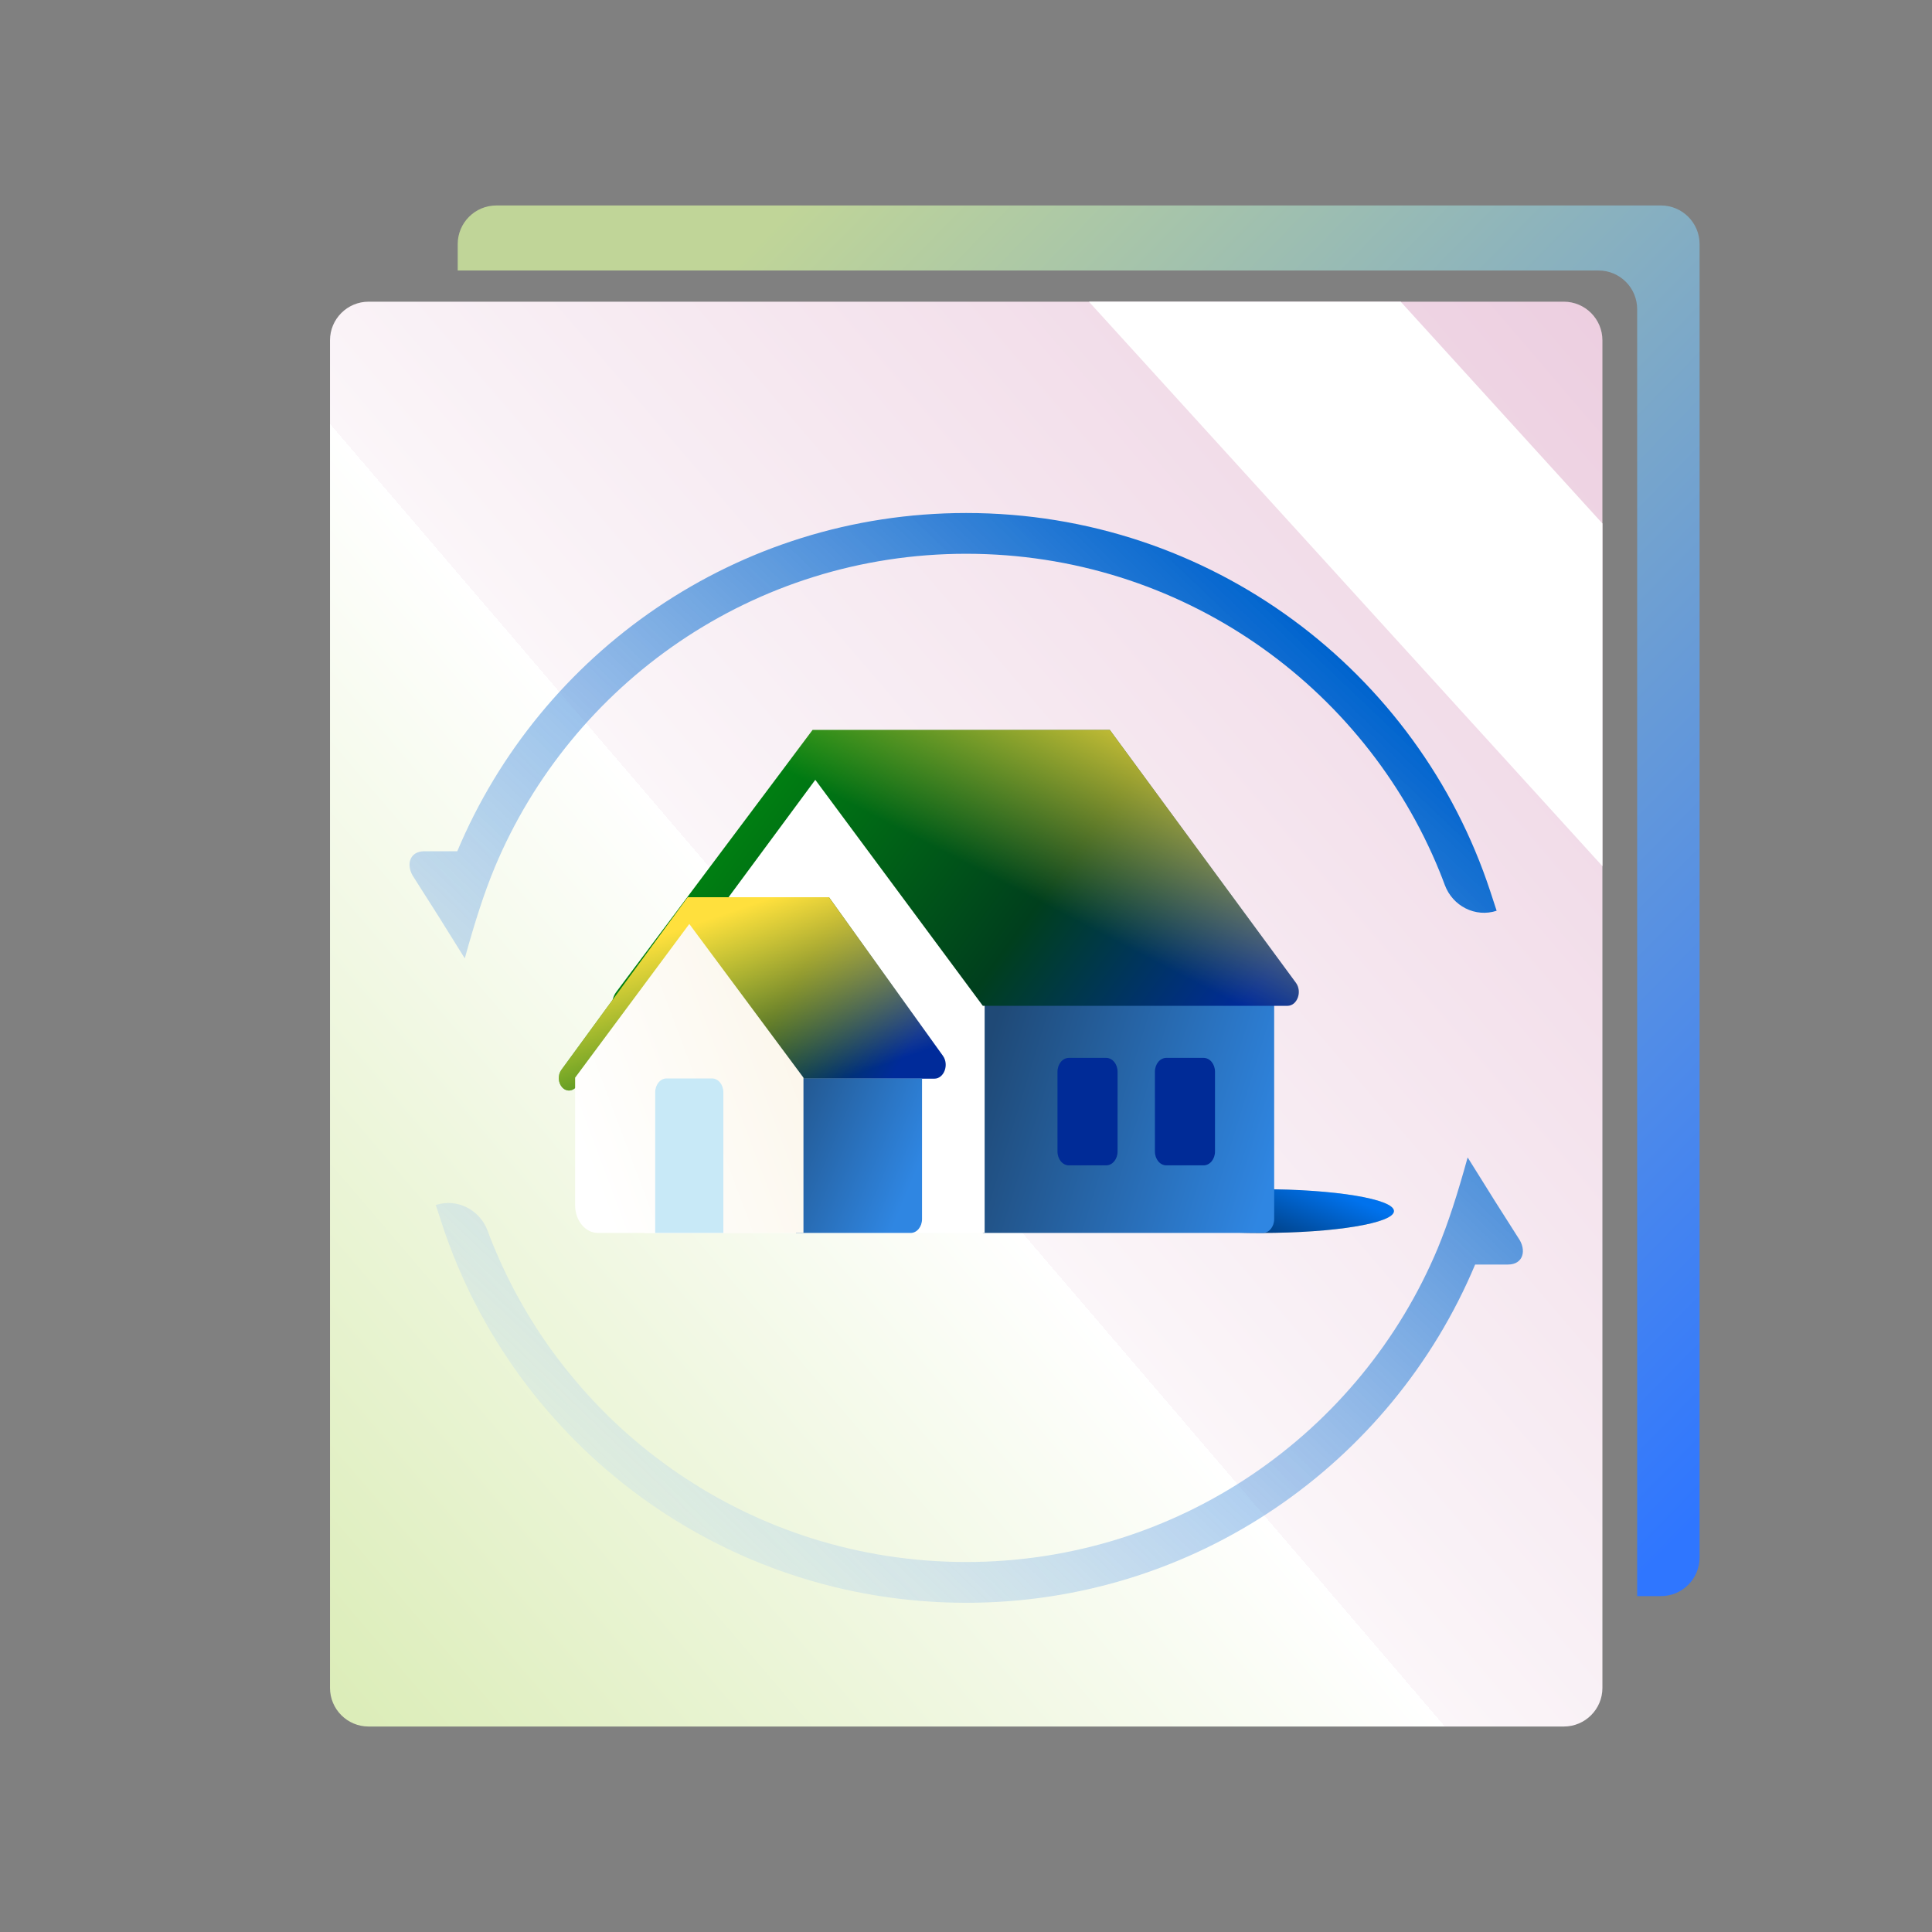 <svg width="100" height="100" viewBox="0 0 100 100" fill="none" xmlns="http://www.w3.org/2000/svg">
<rect x="0" y="0" width="100" height="100" fill="#808080" stroke="none"/>
<path d="M80.941 15.615H19.081C17.977 15.615 17.081 16.51 17.081 17.615V87.365C17.081 88.469 17.977 89.365 19.081 89.365H80.941C82.045 89.365 82.941 88.469 82.941 87.365V17.615C82.941 16.51 82.045 15.615 80.941 15.615Z" fill="url(#paint0_linear_4063_128413)"/>
<ellipse cx="65.281" cy="62.685" rx="6.869" ry="1.132" fill="#C4C4C4"/>
<ellipse cx="65.281" cy="62.685" rx="6.869" ry="1.132" fill="url(#paint1_linear_4063_128413)"/>
<path d="M50.871 51.832H65.951V63.1C65.951 63.496 65.688 63.817 65.362 63.817H50.871V51.832Z" fill="url(#paint2_linear_4063_128413)"/>
<path d="M33.34 51.831V63.816H50.965V51.831L42.153 39.967L33.34 51.831Z" fill="white"/>
<path d="M42.058 37.782L31.895 51.348C31.598 51.745 31.615 52.358 31.933 52.729C32.264 53.117 32.794 53.093 33.101 52.677L42.2 40.363L50.871 52.061H66.636C67.145 52.061 67.414 51.328 67.074 50.867L57.445 37.782H42.058Z" fill="url(#paint3_linear_4063_128413)"/>
<path d="M42.058 37.782L31.895 51.348C31.598 51.745 31.615 52.358 31.933 52.729C32.264 53.117 32.794 53.093 33.101 52.677L42.2 40.363L50.871 52.061H66.636C67.145 52.061 67.414 51.328 67.074 50.867L57.445 37.782H42.058Z" fill="url(#paint4_linear_4063_128413)"/>
<path d="M35.594 46.44L29.056 55.376C28.869 55.632 28.88 56.021 29.081 56.261C29.297 56.52 29.648 56.504 29.848 56.227L35.685 48.138L41.255 55.832H48.36C48.866 55.832 49.136 55.107 48.803 54.644L42.907 46.44H35.594Z" fill="url(#paint5_linear_4063_128413)"/>
<path d="M35.594 46.44L29.056 55.376C28.869 55.632 28.88 56.021 29.081 56.261C29.297 56.52 29.648 56.504 29.848 56.227L35.685 48.138L41.255 55.832H48.36C48.866 55.832 49.136 55.107 48.803 54.644L42.907 46.44H35.594Z" fill="url(#paint6_linear_4063_128413)"/>
<path d="M54.735 55.473C54.735 55.077 54.999 54.756 55.324 54.756H57.257C57.582 54.756 57.845 55.077 57.845 55.473V59.602C57.845 59.998 57.582 60.318 57.257 60.318H55.324C54.999 60.318 54.735 59.998 54.735 59.602V55.473Z" fill="#002B97"/>
<path d="M59.778 55.473C59.778 55.077 60.041 54.756 60.367 54.756H62.299C62.624 54.756 62.888 55.077 62.888 55.473V59.602C62.888 59.998 62.624 60.318 62.299 60.318H60.367C60.041 60.318 59.778 59.998 59.778 59.602V55.473Z" fill="#002B97"/>
<path d="M41.2 55.82H47.724V63.1C47.724 63.496 47.46 63.817 47.135 63.817H41.2V55.82Z" fill="url(#paint7_linear_4063_128413)"/>
<path d="M29.768 55.78V62.383C29.768 63.175 30.296 63.816 30.946 63.816H41.587V55.78L35.678 47.824L29.768 55.78Z" fill="url(#paint8_linear_4063_128413)"/>
<path d="M33.913 56.537C33.913 56.141 34.177 55.82 34.502 55.82H36.852C37.178 55.82 37.441 56.141 37.441 56.537V63.817H33.913V56.537Z" fill="#C8E9F7"/>
<path d="M72.499 15.615L82.941 27.095L82.941 44.831L56.361 15.615L72.499 15.615Z" fill="white"/>
<path fill-rule="evenodd" clip-rule="evenodd" d="M25.607 44.897C25.056 46.23 24.592 47.672 24.057 49.605C23.652 48.96 23.34 48.458 23.08 48.04L23.079 48.039L23.079 48.039C22.918 47.779 22.776 47.552 22.645 47.343L21.436 45.442C20.986 44.804 21.177 44.06 21.966 44.06H23.669C27.976 33.787 38.144 26.553 50.011 26.553C62.671 26.553 73.399 34.761 77.137 46.138L77.466 47.141C76.359 47.504 75.184 46.895 74.781 45.802C74.696 45.572 74.608 45.343 74.515 45.115C70.592 35.465 61.102 28.663 50.011 28.663C39.014 28.663 29.589 35.371 25.607 44.897ZM76.353 65.452C72.046 75.726 61.878 82.96 50.011 82.96C37.351 82.96 26.623 74.751 22.885 63.374L22.556 62.372C23.663 62.008 24.838 62.617 25.241 63.71C25.326 63.941 25.415 64.17 25.507 64.397C29.43 74.048 38.92 80.849 50.011 80.849C61.008 80.849 70.433 74.141 74.416 64.615C74.966 63.283 75.43 61.841 75.965 59.908C76.37 60.553 76.682 61.055 76.943 61.473C77.104 61.733 77.246 61.96 77.377 62.169L78.586 64.07C79.036 64.709 78.845 65.452 78.056 65.452H76.353Z" fill="url(#paint9_linear_4063_128413)"/>
<path fill-rule="evenodd" clip-rule="evenodd" d="M25.691 10.635H85.97C87.075 10.635 87.97 11.531 87.97 12.635V80.615C87.97 81.72 87.075 82.615 85.97 82.615H84.739V16C84.739 14.896 83.843 14.001 82.739 14.001H23.691V12.635C23.691 11.531 24.587 10.635 25.691 10.635Z" fill="url(#paint10_linear_4063_128413)"/>
<defs>
<linearGradient id="paint0_linear_4063_128413" x1="-6.362" y1="71.051" x2="78.948" y2="-1.963" gradientUnits="userSpaceOnUse">
<stop stop-color="#D6EAAD"/>
<stop offset="0.443" stop-color="white"/>
<stop offset="0.443" stop-color="#FBF6F9"/>
<stop offset="1" stop-color="#EAC8DC"/>
</linearGradient>
<linearGradient id="paint1_linear_4063_128413" x1="58.412" y1="63.17" x2="60.842" y2="57.344" gradientUnits="userSpaceOnUse">
<stop offset="0.172" stop-color="#003268"/>
<stop offset="0.871" stop-color="#0072ED"/>
</linearGradient>
<linearGradient id="paint2_linear_4063_128413" x1="47.673" y1="51.832" x2="69.644" y2="58.572" gradientUnits="userSpaceOnUse">
<stop offset="0.172" stop-color="#1F4976"/>
<stop offset="0.871" stop-color="#2F86E2"/>
</linearGradient>
<linearGradient id="paint3_linear_4063_128413" x1="39.952" y1="33.081" x2="64.926" y2="51.323" gradientUnits="userSpaceOnUse">
<stop stop-color="#00910E"/>
<stop offset="0.622" stop-color="#003F1D"/>
<stop offset="1" stop-color="#002B9A"/>
</linearGradient>
<linearGradient id="paint4_linear_4063_128413" x1="55.781" y1="47.687" x2="61.672" y2="36.303" gradientUnits="userSpaceOnUse">
<stop stop-color="#FFE03D" stop-opacity="0"/>
<stop offset="1" stop-color="#FFE03D"/>
</linearGradient>
<linearGradient id="paint5_linear_4063_128413" x1="32.135" y1="43.94" x2="47.553" y2="53.495" gradientUnits="userSpaceOnUse">
<stop stop-color="#00910E"/>
<stop offset="0.622" stop-color="#003F1D"/>
<stop offset="1" stop-color="#002B9A"/>
</linearGradient>
<linearGradient id="paint6_linear_4063_128413" x1="46.281" y1="54.937" x2="42.977" y2="45.399" gradientUnits="userSpaceOnUse">
<stop stop-color="#FFE03D" stop-opacity="0"/>
<stop offset="1" stop-color="#FFE03D"/>
</linearGradient>
<linearGradient id="paint7_linear_4063_128413" x1="38.465" y1="50.752" x2="51.274" y2="56.128" gradientUnits="userSpaceOnUse">
<stop offset="0.172" stop-color="#1F4976"/>
<stop offset="0.871" stop-color="#2F86E2"/>
</linearGradient>
<linearGradient id="paint8_linear_4063_128413" x1="48.179" y1="55.82" x2="31.096" y2="62.227" gradientUnits="userSpaceOnUse">
<stop stop-color="#FAF3E3"/>
<stop offset="1" stop-color="white"/>
</linearGradient>
<linearGradient id="paint9_linear_4063_128413" x1="75" y1="39.532" x2="21.197" y2="96.032" gradientUnits="userSpaceOnUse">
<stop stop-color="#0064CE"/>
<stop offset="1" stop-color="white" stop-opacity="0"/>
</linearGradient>
<linearGradient id="paint10_linear_4063_128413" x1="102.5" y1="63.782" x2="44.5" y2="7.032" gradientUnits="userSpaceOnUse">
<stop stop-color="#2F76FF"/>
<stop offset="1" stop-color="#C0D598"/>
</linearGradient>
</defs>
</svg>
